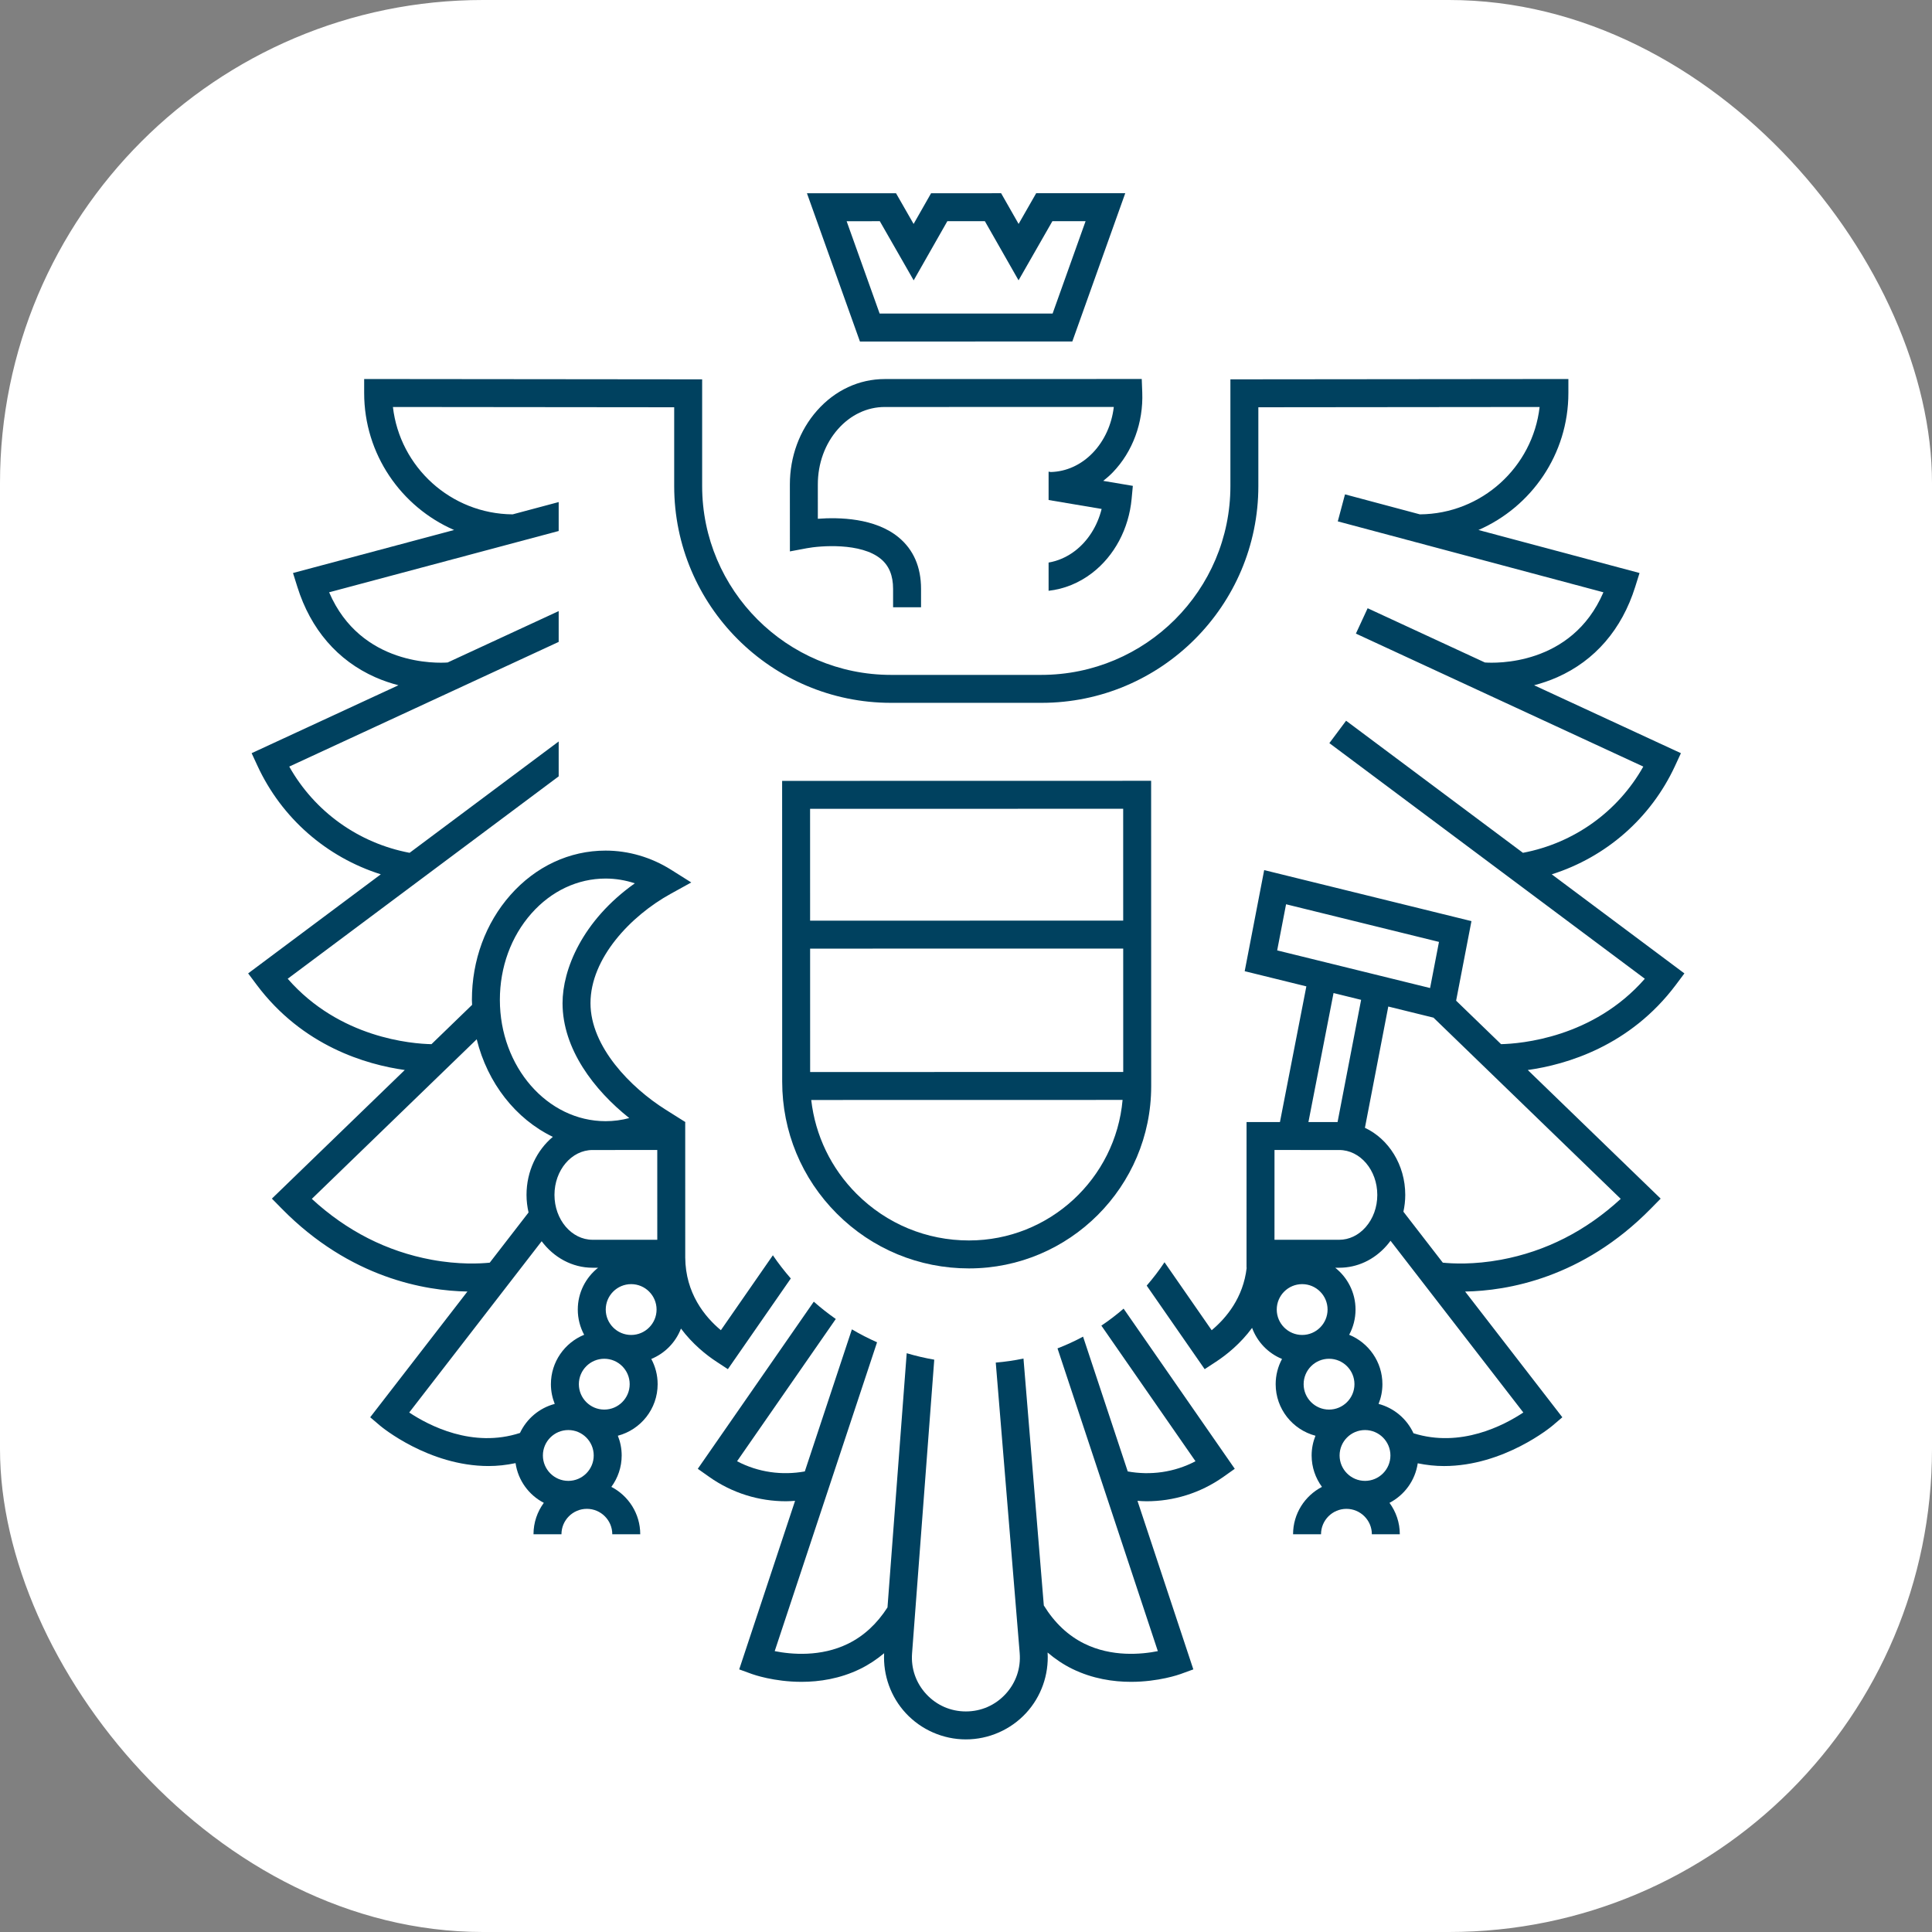 <svg xmlns="http://www.w3.org/2000/svg" version="1.1" xmlns:xlink="http://www.w3.org/1999/xlink" xmlns:svgjs="http://svgjs.dev/svgjs" width="1000" height="1000"><rect width="100%" height="100%" fill="#808080" stroke="none"/><g clip-path="url(#SvgjsClipPath1256)"><rect width="1000" height="1000" fill="#ffffff"></rect><g transform="matrix(0.826,0,0,0.826,128.442,100)"><svg xmlns="http://www.w3.org/2000/svg" version="1.1" xmlns:xlink="http://www.w3.org/1999/xlink" xmlns:svgjs="http://svgjs.dev/svgjs" width="900" height="968.894"><svg id="Ebene_1" xmlns="http://www.w3.org/2000/svg" viewBox="0 0 900 968.894"><defs><style>.cls-1{fill:#00415f;}</style><clipPath id="SvgjsClipPath1256"><rect width="1000" height="1000" x="0" y="0" rx="250" ry="250"></rect></clipPath></defs><path class="cls-1" d="M5.247,495.915c28.867,38.619,68.845,50.15,92.9,53.519l-83.274,80.588,6.188,6.293c42.921,43.681,90.148,51.484,116.338,51.937l-60.917,78.785,6.365,5.416c.457.39,30.207,25.143,67.788,25.143,5.494,0,11.166-.602,16.929-1.822,1.57,10.846,8.338,20.015,17.713,24.883-4.048,5.53-6.468,12.323-6.468,19.685h17.519c0-8.78,7.144-15.923,15.923-15.923,8.783,0,15.927,7.144,15.927,15.923h17.519c0-12.907-7.364-24.108-18.099-29.681,4.048-5.531,6.468-12.324,6.468-19.687,0-4.371-.867-8.537-2.398-12.367,14.324-3.778,24.933-16.808,24.933-32.303,0-5.715-1.446-11.098-3.985-15.809,8.536-3.49,15.295-10.411,18.601-19.039,7.254,9.696,15.776,16.509,22.261,20.76l7.133,4.674,39.432-56.825c-4.014-4.62-7.785-9.457-11.235-14.534l-32.583,46.955c-10.263-8.565-22.123-23.259-22.33-45.445l-.015-84.819.186-.103-12.556-7.907c-21.671-13.647-46.977-39.29-46.984-66.651-.003-28.181,25.184-54.701,50.151-68.481l12.993-7.172-12.56-7.909c-12.522-7.884-26.738-12.052-41.12-12.052h-.01c-22.582.005-43.752,9.877-59.604,27.799-15.584,17.618-24.164,40.971-24.161,65.757,0,1.046.086,2.069.117,3.107l-25.451,24.631c-12.187-.242-57.587-3.747-90.091-40.995l169.802-126.823v-21.864l-93.422,69.776c-32.038-6.07-59.54-25.832-75.414-54.038l168.836-78.122v-19.304l-69.573,32.192c-6.148.465-54.383,2.333-74.276-43.979l143.849-38.408v-18.132l-28.842,7.701c-38.734-.278-70.686-29.627-75.028-67.283l176.252.176v49.345c0,74.92,60.952,135.87,135.87,135.87h94.316c74.918,0,135.87-60.951,135.87-135.87v-49.345l176.252-.176c-4.342,37.655-36.292,67.005-75.026,67.283l-46.93-12.53-4.519,16.926,166.453,44.443c-19.886,46.305-68.116,44.447-74.274,43.98l-73.472-33.996-7.357,15.899,180.09,83.33c-15.872,28.202-43.37,47.963-75.416,54.036l-110.822-82.771-10.48,14.037,197.68,147.646c-32.383,37.065-77.905,40.709-90.096,40.988l-28.158-27.25,9.606-49.851-129.882-31.973-12.211,63.351,38.641,9.512-16.55,85.023-20.926-.004-.017,91.283h.097c-2.129,18.707-12.675,31.434-21.937,39.163l-29.553-42.591c-3.402,5.127-7.139,10.01-11.162,14.641l36.329,52.354,7.133-4.674c6.581-4.314,15.263-11.265,22.584-21.193,3.243,8.828,10.082,15.922,18.758,19.47-2.539,4.711-3.985,10.094-3.985,15.81,0,15.496,10.609,28.525,24.935,32.303-1.533,3.83-2.4,7.996-2.4,12.367,0,7.363,2.422,14.156,6.47,19.687-10.736,5.572-18.101,16.774-18.101,29.681h17.519c0-8.78,7.144-15.923,15.927-15.923,8.78,0,15.923,7.144,15.923,15.923h17.519c0-7.362-2.42-14.154-6.466-19.684,9.347-4.853,16.101-13.981,17.698-24.784,5.601,1.15,11.115,1.722,16.462,1.722,37.574,0,67.331-24.754,67.788-25.143l6.365-5.416-60.917-78.785c26.191-.453,73.424-8.259,116.341-51.937l6.185-6.293-83.272-80.588c24.054-3.369,64.03-14.901,92.899-53.519l5.247-7.02-83.122-62.083c33.928-10.723,62.074-35.133,77.262-67.962l3.678-7.95-91.994-42.567c4.74-1.249,9.628-2.863,14.516-5.028,23.602-10.456,40.48-30.022,48.813-56.585l2.737-8.725-100.945-26.953c33.128-14.426,56.356-47.468,56.356-85.847v-8.768l-211.791.21v66.846c0,65.259-53.091,118.352-118.565,118.352h-94.103c-65.261,0-118.352-53.093-118.352-118.352v-66.846l-211.791-.21v8.768c0,38.379,23.229,71.421,56.358,85.847l-100.947,26.953,2.737,8.725c8.332,26.562,25.211,46.128,48.813,56.585,4.889,2.165,9.777,3.779,14.516,5.028L2.181,350.901l3.678,7.95c15.19,32.828,43.334,57.238,77.263,67.961L0,488.895l5.247,7.02ZM170.342,776.872c-29.709,9.681-57.115-4.646-69.41-12.815l82.988-107.325c7.599,10.136,19.085,16.606,31.916,16.606h.01l3.443-.001c-7.738,6.131-12.727,15.589-12.727,26.204,0,5.715,1.446,11.097,3.985,15.807-12.202,4.991-20.83,16.979-20.83,30.956,0,4.371.867,8.537,2.398,12.367-9.662,2.548-17.612,9.304-21.773,18.2ZM200.623,806.901c-8.783,0-15.927-7.144-15.927-15.927,0-8.78,7.144-15.923,15.927-15.923,8.78,0,15.923,7.144,15.923,15.923,0,8.783-7.144,15.927-15.923,15.927ZM223.158,762.228c-8.78,0-15.923-7.144-15.923-15.923,0-8.783,7.144-15.927,15.923-15.927s15.923,7.144,15.923,15.927c0,8.78-7.144,15.923-15.923,15.923ZM240.006,715.464c-8.783,0-15.927-7.144-15.927-15.923,0-8.783,7.144-15.927,15.927-15.927,8.78,0,15.923,7.144,15.923,15.927,0,8.78-7.144,15.923-15.923,15.923ZM256.376,655.812l-40.534.007h-.007c-13.163,0-23.88-12.614-23.883-28.117-.003-15.51,10.71-28.131,23.876-28.134l40.538-.007.01,56.251ZM177.496,451.353c12.482-14.111,28.991-21.883,46.486-21.886h.007c6.202,0,12.377,1.014,18.318,2.984-33.144,23.507-45.304,54.22-45.3,75.114.007,28.712,19.791,54.481,41.815,71.991-4.844,1.297-9.792,1.951-14.812,1.951h-.01c-36.531,0-66.257-34.094-66.267-76.007-.003-20.506,7.015-39.735,19.764-54.148ZM143.227,530.181c6.768,27.536,24.542,49.982,47.698,61.143-9.996,8.342-16.494,21.525-16.492,36.382.002,3.801.473,7.474,1.272,11.006l-24.318,31.451c-5.845.598-19.317,1.339-36.48-1.845-27.961-5.186-53.155-18-75.009-38.136l103.33-100.001ZM776.127,294.593l-.008-.004c.003.001.005.002.008.003v0ZM644.819,474.479l5.572-28.903,95.82,23.587-5.569,28.903-95.824-23.587ZM697.419,505.467l-14.756,76.584-18.259-.003,15.735-80.834,17.28,4.254ZM643.146,599.561l40.541.007c13.166.003,23.876,12.624,23.873,28.134,0,7.709-2.615,14.91-7.364,20.272-4.478,5.06-10.344,7.845-16.516,7.845h-.003l-40.541-.007.01-56.251ZM644.552,699.541c0-8.783,7.144-15.927,15.927-15.927,8.78,0,15.923,7.144,15.923,15.927,0,8.78-7.144,15.923-15.923,15.923-8.783,0-15.927-7.144-15.927-15.923ZM661.4,746.305c0-8.783,7.144-15.927,15.923-15.927s15.923,7.144,15.923,15.927c0,8.78-7.144,15.923-15.923,15.923s-15.923-7.144-15.923-15.923ZM699.861,806.901c-8.783,0-15.927-7.144-15.927-15.927,0-8.78,7.144-15.923,15.927-15.923,8.78,0,15.923,7.144,15.923,15.923,0,8.783-7.144,15.927-15.923,15.927ZM799.065,764.053c-12.224,8.124-39.354,22.314-68.833,13.006-4.137-8.99-12.133-15.822-21.866-18.388,1.531-3.83,2.398-7.996,2.398-12.366,0-13.977-8.627-25.965-20.828-30.956,2.537-4.71,3.983-10.092,3.983-15.807,0-10.615-4.988-20.072-12.724-26.204l2.478.001h.007c11.259,0,21.783-4.884,29.635-13.752.896-1.012,1.736-2.068,2.535-3.153l83.215,107.621ZM860.102,630.182c-21.854,20.137-47.048,32.951-75.009,38.136-17.168,3.185-30.647,2.442-36.48,1.845l-24.686-31.926c.732-3.419,1.152-6.939,1.152-10.535.003-18.867-10.431-35.098-25.272-42.045l14.641-75.998,28.325,6.973,117.329,113.549Z"></path><path class="cls-1" d="M534.651,709.61l58.981,84.986c-13.351,7.028-28.302,8.951-42.455,6.388l-27.99-84.467c-5.155,2.78-10.509,5.226-16.018,7.357l62.871,189.717c-10.361,2.059-28.835,3.767-45.988-4.661-10.229-5.025-18.731-13.068-25.462-23.96l-12.746-154.731c-5.674,1.205-11.472,2.042-17.37,2.536l14.995,181.998c.782,9.532-2.354,18.657-8.834,25.692-6.48,7.035-15.313,10.91-24.879,10.91-9.525,0-18.335-3.844-24.808-10.829-6.473-6.981-9.64-16.052-8.922-25.543l13.908-184.051c-5.875-1.026-11.638-2.372-17.265-4.042l-12.038,159.291c-6.603,10.268-14.844,17.894-24.686,22.728-17.156,8.431-35.633,6.724-45.988,4.661l64.138-193.531c-5.428-2.409-10.692-5.113-15.769-8.107l-29.504,89.03c-14.153,2.564-29.106.641-42.453-6.387l61.864-89.142c-4.803-3.361-9.406-6.982-13.788-10.853l-72.687,104.734,7.083,5.013c14.629,10.351,31.467,15.324,48.159,15.324,1.912,0,3.816-.136,5.719-.269l-35.005,105.624,8.001,2.91c.871.315,13.789,4.891,31.044,4.891,11.13,0,24.063-1.904,36.727-8.082,5.428-2.648,10.411-5.983,15.041-9.843-.708,13.785,4.171,27.414,13.574,37.557,9.687,10.443,23.409,16.435,37.655,16.435,14.307,0,28.073-6.036,37.764-16.56,9.44-10.248,14.275-23.996,13.44-37.877,4.771,4.052,9.919,7.542,15.551,10.289,12.665,6.178,25.597,8.082,36.727,8.082,17.251,0,30.173-4.576,31.044-4.891l8.001-2.91-35.003-105.624c1.905.133,3.809.269,5.721.269,16.685,0,33.53-4.976,48.159-15.324l7.083-5.013-69.656-100.364c-4.422,3.819-9.064,7.384-13.937,10.64Z"></path><path class="cls-1" d="M516.452,92.917L549.622-0l-55.814.01-11.012,19.249L471.832.015l-43.881.008-10.954,19.248L405.978.027l-55.814.012,33.205,92.906,133.083-.027ZM395.824,17.546l21.221,37.061,21.095-37.068,23.51-.005,21.112,37.058,21.207-37.066,20.797-.003-20.665,57.88-108.39.02-20.686-57.872,20.797-.005Z"></path><path class="cls-1" d="M334.607,368.257l.037,188.462c.007,31.269,12.187,60.663,34.302,82.771,22.108,22.101,51.499,34.272,82.759,34.272h.024c62.951-.014,114.155-51.238,114.145-114.189l-.041-191.361-231.227.046ZM352.125,385.772l196.196-.039.014,70.084-196.194.037-.015-70.083ZM451.722,656.243h-.017c-26.579,0-51.573-10.351-70.376-29.143-16.064-16.059-25.939-36.646-28.485-58.88l195.109-.039c-4.363,49.273-45.839,88.049-96.232,88.062ZM352.161,550.701l-.017-77.328,196.194-.037.015,77.326-196.193.039Z"></path><path class="cls-1" d="M349.856,222.504c8.742-1.648,34.177-3.65,46.608,6.668,5.165,4.285,7.675,10.426,7.675,18.77v11.513h17.519v-11.513c0-13.71-4.729-24.572-14.05-32.287-14.744-12.202-37.442-12.641-50.625-11.64l-.003-21.505c-.003-13.164,4.488-25.49,12.644-34.712,7.889-8.917,18.291-13.83,29.289-13.832l62.477-.012,81.055-.015c-1.284,11.003-5.897,21.183-13.196,28.767-7.259,7.546-16.567,11.766-26.285,12.01l-1.38-.233v17.766l33.237,5.604c-2.652,10.678-8.498,19.988-16.662,26.263-5.038,3.872-10.702,6.334-16.575,7.333v17.686c9.709-1.086,19.068-4.839,27.252-11.129,13.996-10.758,23.03-27.714,24.784-46.523l.755-8.097-18.545-3.127c2.097-1.661,4.137-3.425,6.043-5.405,12.417-12.903,19.124-31.13,18.403-50.01l-.322-8.426-125.976.024v0l-35.064.007c-16.089.003-31.149,7.015-42.411,19.744-10.991,12.426-17.044,28.877-17.041,46.322l.02,41.937,10.375-1.946Z"></path></svg></svg></g></g></svg>